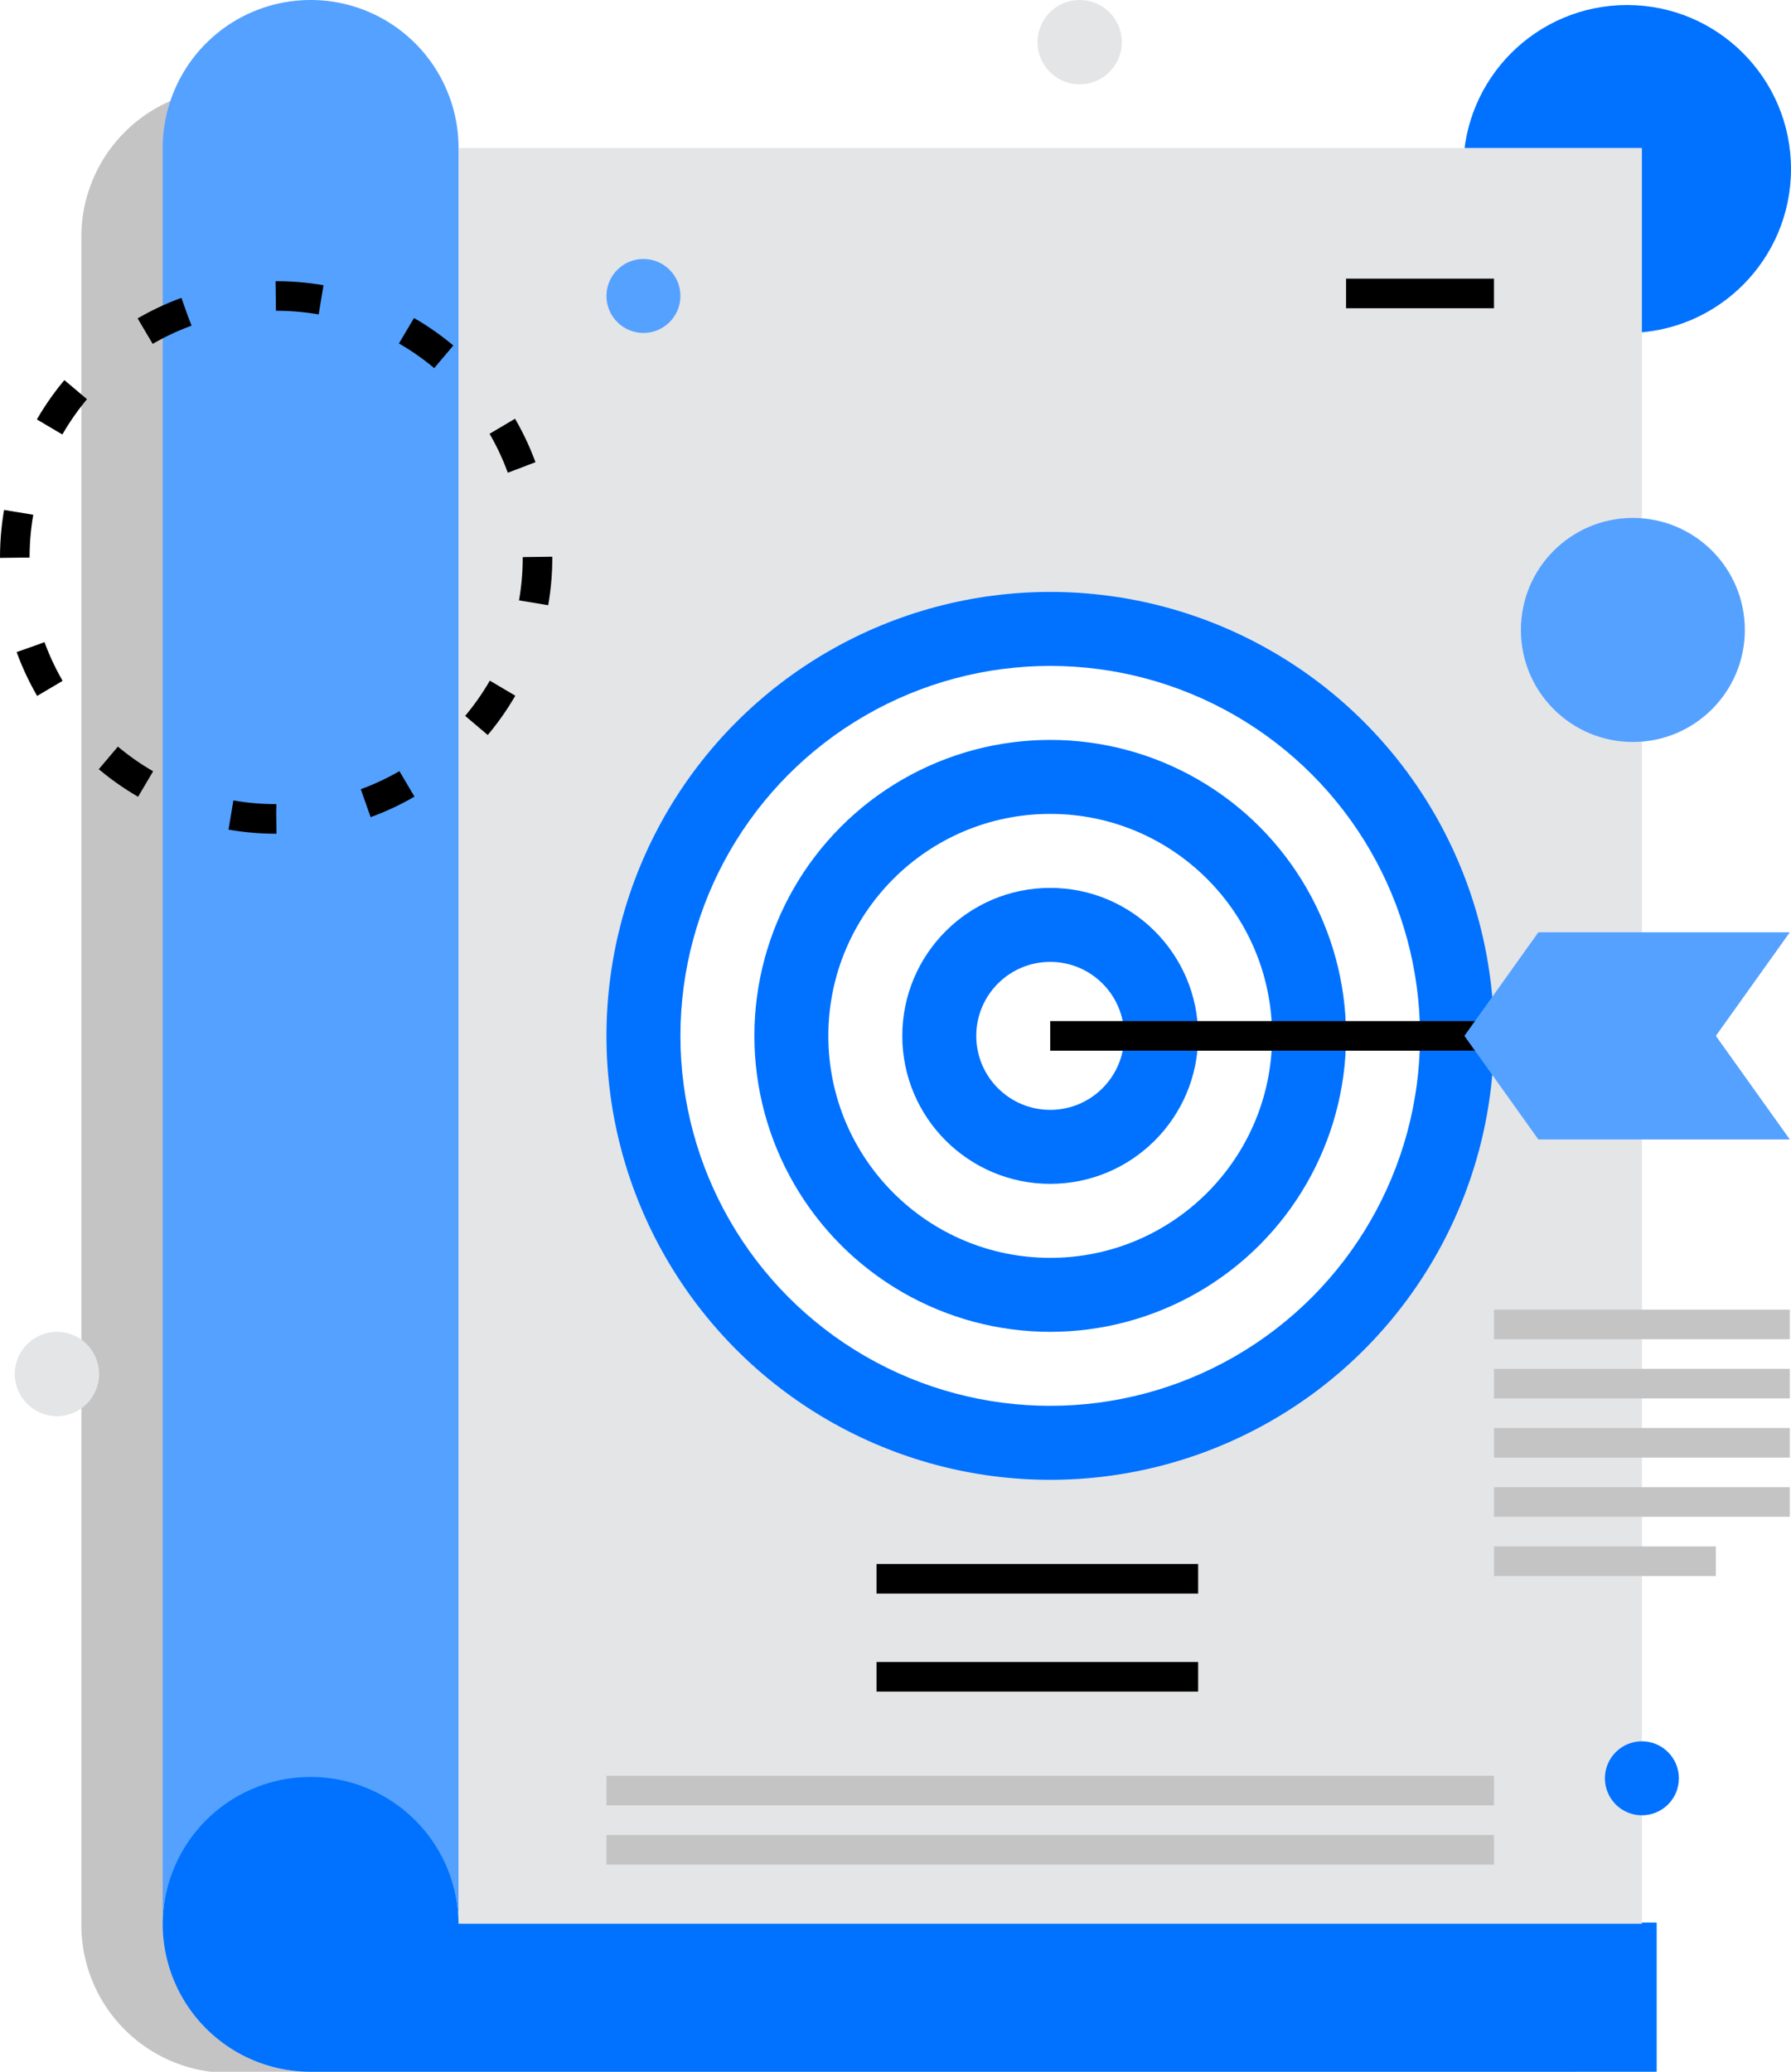 <svg id="6123a3f6-df27-4ca2-9cea-e5726a0b43d7" data-name="Layer 1" xmlns="http://www.w3.org/2000/svg" viewBox="0 0 121.08 140"><defs><style>.db1b76f5-ac64-40bf-8451-5704f7427830{fill:#0072ff;}.bd3bb358-c121-4af9-b8d1-8f1ded56949c{fill:#c4c4c4;}.ca8a58e2-4c84-487f-92ca-7e1eefc64656{fill:#55a1ff;}.\37 06ab7b7-f656-4946-b61f-b87c5f32286c{fill:#e4e5e7;}.\35 af47367-5526-46c9-bebc-ec5d6c72d846{fill:#fff;}.\32 39bb624-d77c-4648-8b21-1dc2d4e7b87d,.d4fd9734-5095-41b6-988e-af99f96bb63d,.f77c9ed8-bb5c-4086-8945-2476b43c9ed9{fill:none;stroke-miterlimit:10;stroke-width:2px;}.\32 39bb624-d77c-4648-8b21-1dc2d4e7b87d,.d4fd9734-5095-41b6-988e-af99f96bb63d{stroke:#000;}.f77c9ed8-bb5c-4086-8945-2476b43c9ed9{stroke:#c4c4c4;}.d4fd9734-5095-41b6-988e-af99f96bb63d{stroke-dasharray:3.08 6.17;}</style></defs><title>print-channels</title><g id="50e15cab-6e7f-4802-9817-2ce9737e13f9" data-name="magazine ads"><circle class="db1b76f5-ac64-40bf-8451-5704f7427830" cx="110" cy="11.42" r="11.08"/><path class="bd3bb358-c121-4af9-b8d1-8f1ded56949c" d="M604.5,571.92V458a10,10,0,1,0-20,0V572.08s0,0,0,0a10,10,0,0,0,10,10h91V571.92Z" transform="translate(-579 -442)"/><path class="db1b76f5-ac64-40bf-8451-5704f7427830" d="M610,571.92V572a10,10,0,1,0-10,10h91V571.92Z" transform="translate(-579 -442)"/><path class="ca8a58e2-4c84-487f-92ca-7e1eefc64656" d="M600,562.08a10,10,0,0,1,10,10V452a10,10,0,1,0-20,0V572.08A10,10,0,0,1,600,562.08Z" transform="translate(-579 -442)"/><rect class="706ab7b7-f656-4946-b61f-b87c5f32286c" x="31" y="10" width="80" height="120"/><circle class="db1b76f5-ac64-40bf-8451-5704f7427830" cx="71" cy="70" r="30"/><circle class="5af47367-5526-46c9-bebc-ec5d6c72d846" cx="71" cy="70" r="25"/><circle class="db1b76f5-ac64-40bf-8451-5704f7427830" cx="71" cy="70" r="20"/><circle class="5af47367-5526-46c9-bebc-ec5d6c72d846" cx="71" cy="70" r="15"/><circle class="db1b76f5-ac64-40bf-8451-5704f7427830" cx="71" cy="70" r="10"/><circle class="5af47367-5526-46c9-bebc-ec5d6c72d846" cx="71" cy="70" r="5"/><line class="239bb624-d77c-4648-8b21-1dc2d4e7b87d" x1="71" y1="70" x2="116" y2="70"/><polygon class="ca8a58e2-4c84-487f-92ca-7e1eefc64656" points="121 63 104 63 99 70 104 77 121 77 116 70 121 63"/><line class="239bb624-d77c-4648-8b21-1dc2d4e7b87d" x1="59.26" y1="113.31" x2="81" y2="113.31"/><line class="f77c9ed8-bb5c-4086-8945-2476b43c9ed9" x1="41" y1="125" x2="101" y2="125"/><line class="f77c9ed8-bb5c-4086-8945-2476b43c9ed9" x1="41" y1="121" x2="101" y2="121"/><line class="239bb624-d77c-4648-8b21-1dc2d4e7b87d" x1="59.26" y1="106.69" x2="81" y2="106.69"/><line class="239bb624-d77c-4648-8b21-1dc2d4e7b87d" x1="91" y1="19.83" x2="101" y2="19.83"/><circle class="ca8a58e2-4c84-487f-92ca-7e1eefc64656" cx="43.5" cy="20" r="2.5"/><circle class="db1b76f5-ac64-40bf-8451-5704f7427830" cx="111" cy="120.17" r="2.5"/><circle class="d4fd9734-5095-41b6-988e-af99f96bb63d" cx="18.67" cy="37.67" r="17.67"/><circle class="706ab7b7-f656-4946-b61f-b87c5f32286c" cx="3.85" cy="92.85" r="2.85"/><circle class="706ab7b7-f656-4946-b61f-b87c5f32286c" cx="72.99" cy="2.85" r="2.85"/><circle class="ca8a58e2-4c84-487f-92ca-7e1eefc64656" cx="110.39" cy="42.57" r="7.57"/><line class="f77c9ed8-bb5c-4086-8945-2476b43c9ed9" x1="101" y1="93.5" x2="121" y2="93.5"/><line class="f77c9ed8-bb5c-4086-8945-2476b43c9ed9" x1="101" y1="89.5" x2="121" y2="89.5"/><line class="f77c9ed8-bb5c-4086-8945-2476b43c9ed9" x1="101" y1="97.5" x2="121" y2="97.5"/><line class="f77c9ed8-bb5c-4086-8945-2476b43c9ed9" x1="101" y1="101.5" x2="121" y2="101.5"/><line class="f77c9ed8-bb5c-4086-8945-2476b43c9ed9" x1="101" y1="105.5" x2="116" y2="105.5"/></g></svg>